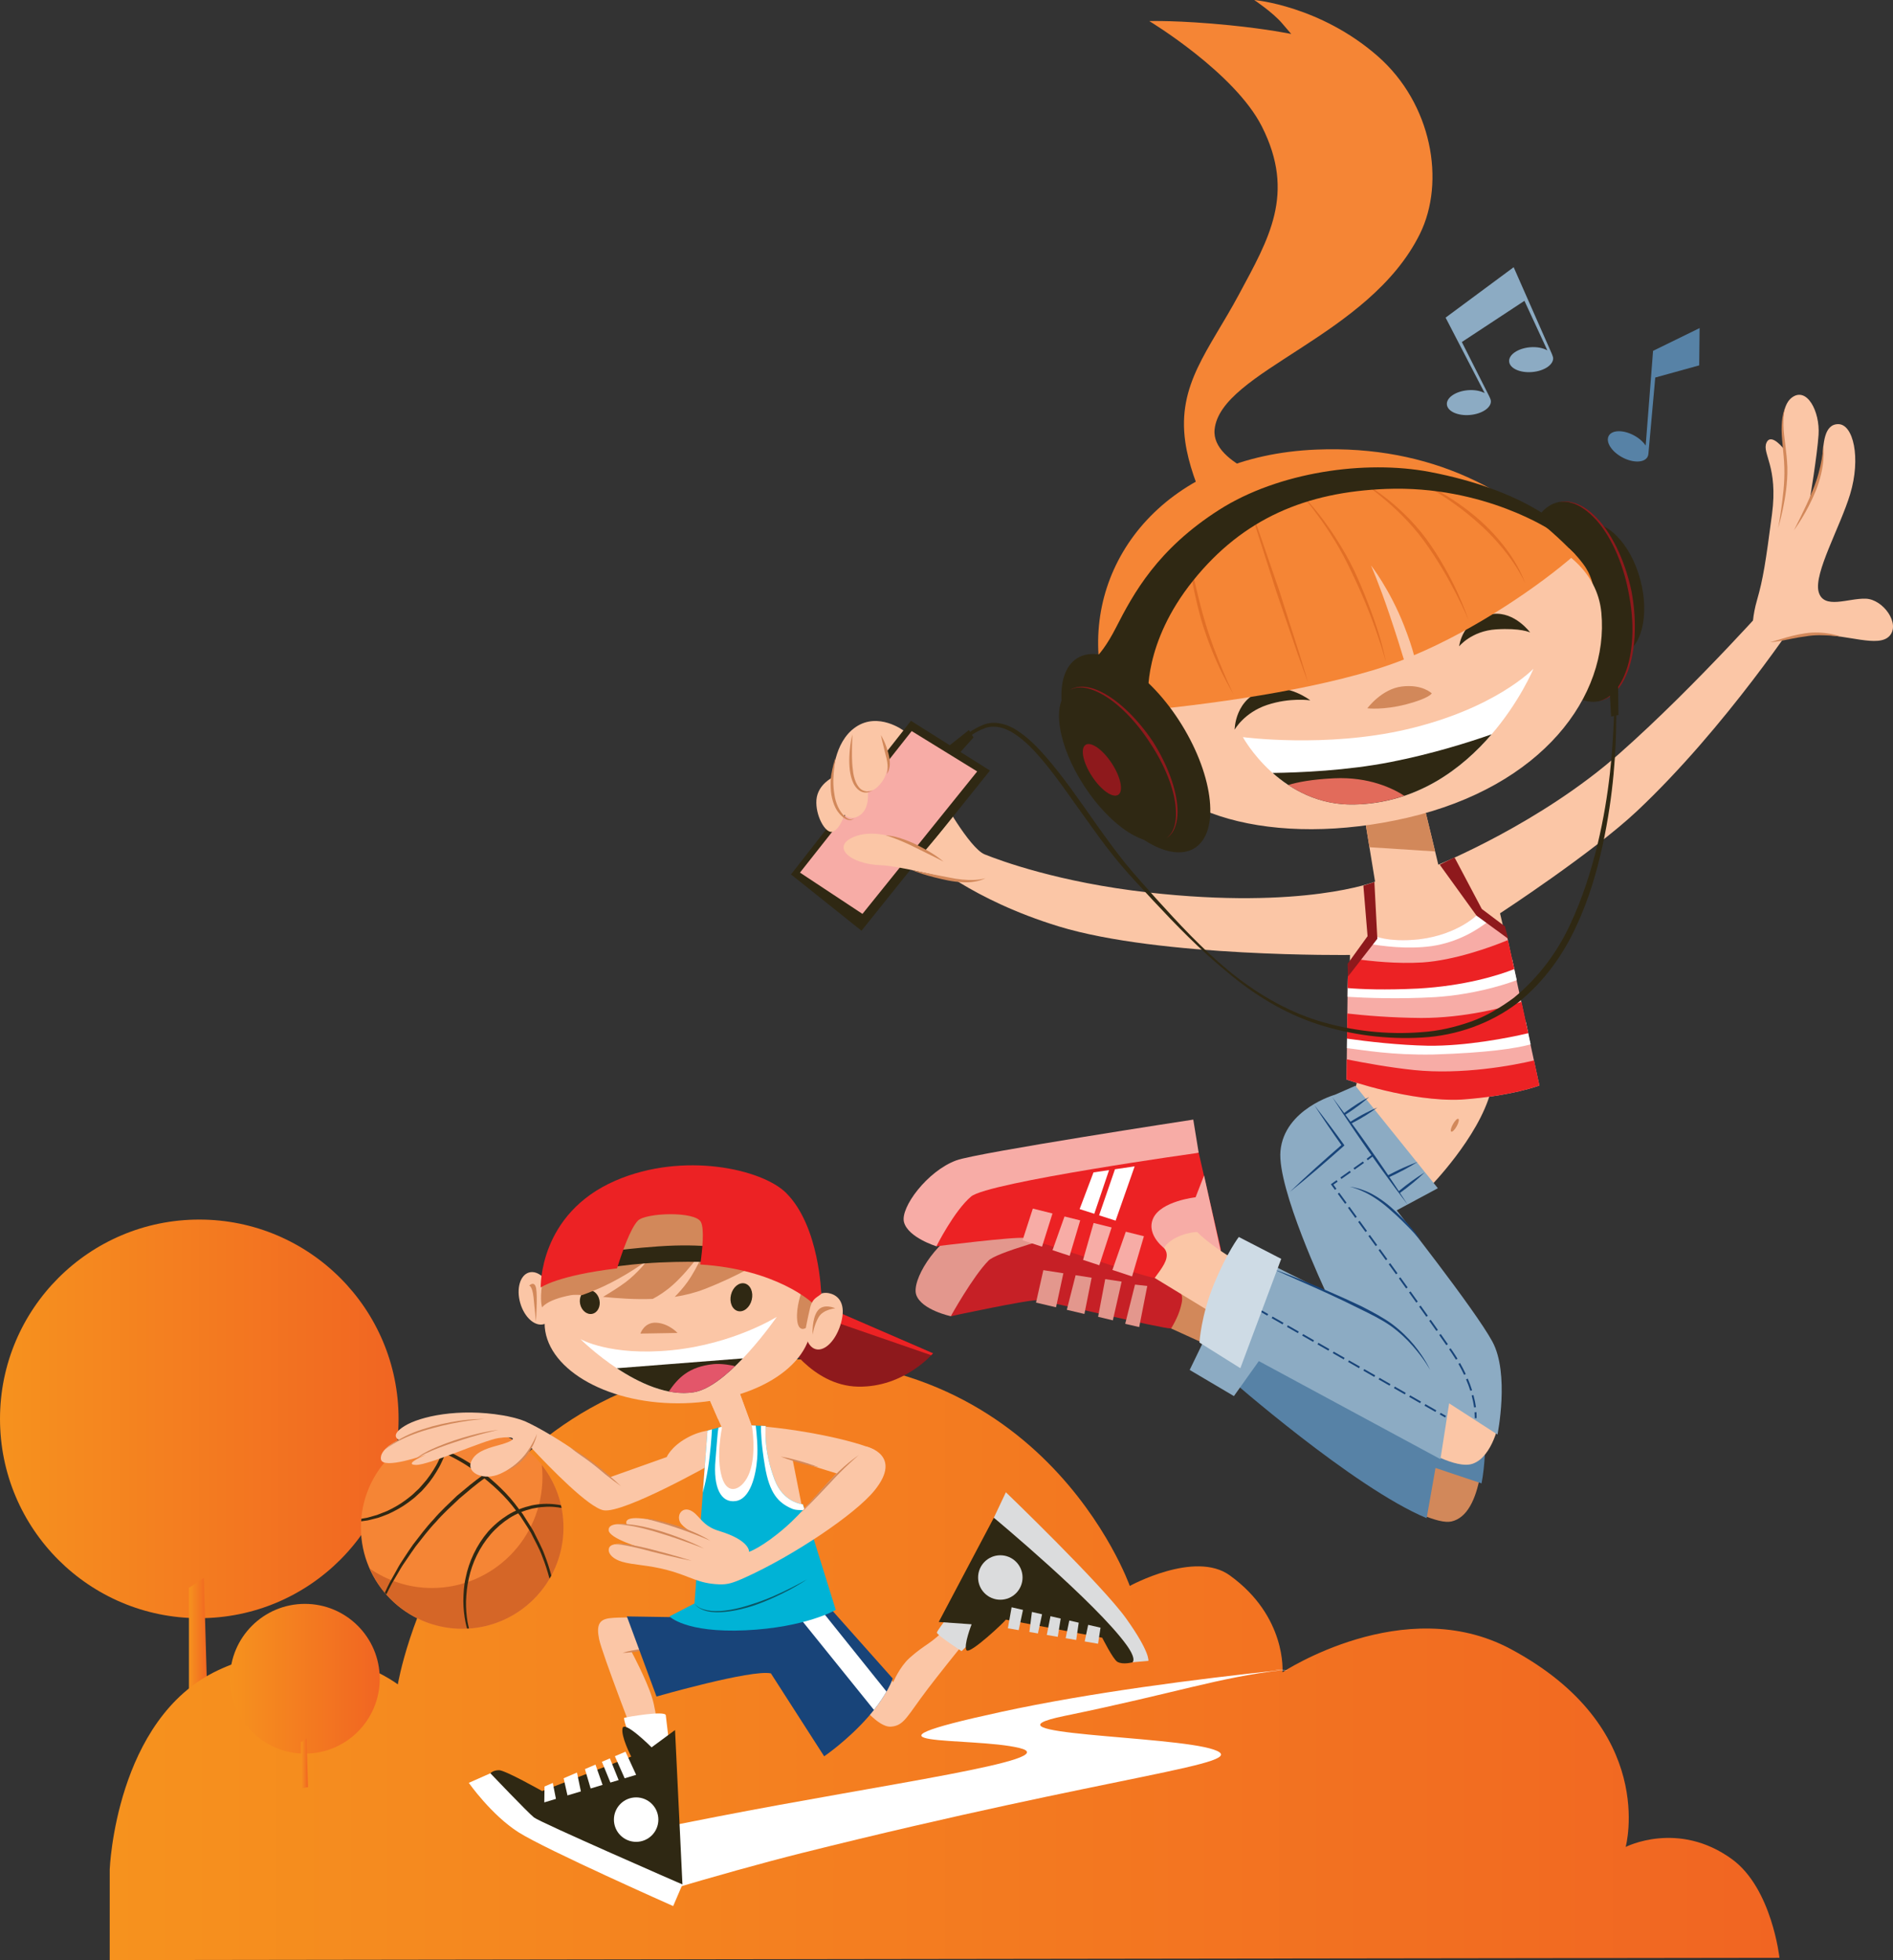 <?xml version="1.0" encoding="utf-8"?>
<!-- Generator: Adobe Illustrator 16.0.0, SVG Export Plug-In . SVG Version: 6.00 Build 0)  -->
<!DOCTYPE svg PUBLIC "-//W3C//DTD SVG 1.1//EN" "http://www.w3.org/Graphics/SVG/1.1/DTD/svg11.dtd">
<svg version="1.1" id="Layer_1" xmlns="http://www.w3.org/2000/svg" xmlns:xlink="http://www.w3.org/1999/xlink" x="0px" y="0px"
	 width="314.909px" height="326.003px" viewBox="404.986 99.251 314.909 326.003"
	 enable-background="new 404.986 99.251 314.909 326.003" xml:space="preserve">
<rect x="404.986" y="99.251" width="314.909" height="326.003" fill="#333333" stroke="none"/>
<g>
	<g>
		<g>
			
				<linearGradient id="SVGID_1_" gradientUnits="userSpaceOnUse" x1="380.042" y1="118.09" x2="446.346" y2="118.09" gradientTransform="matrix(1 0 0 -1 24.945 453.332)">
				<stop  offset="0" style="stop-color:#F6921E"/>
				<stop  offset="1" style="stop-color:#F16522"/>
			</linearGradient>
			<path fill="url(#SVGID_1_)" d="M471.292,335.248c0,18.306-14.844,33.144-33.155,33.144s-33.15-14.838-33.15-33.144
				c0-18.313,14.84-33.155,33.15-33.155C456.448,302.093,471.292,316.937,471.292,335.248z"/>
		</g>
		<g>
			
				<linearGradient id="SVGID_2_" gradientUnits="userSpaceOnUse" x1="411.471" y1="80.591" x2="414.575" y2="80.591" gradientTransform="matrix(1 0 0 -1 24.945 453.332)">
				<stop  offset="0" style="stop-color:#F6921E"/>
				<stop  offset="1" style="stop-color:#F16522"/>
			</linearGradient>
			<polygon fill="url(#SVGID_2_)" points="436.417,363.351 436.417,383.792 439.52,383.242 438.899,361.692 			"/>
		</g>
	</g>
</g>
<linearGradient id="SVGID_3_" gradientUnits="userSpaceOnUse" x1="398.294" y1="78.041" x2="676.063" y2="78.041" gradientTransform="matrix(1 0 0 -1 24.945 453.332)">
	<stop  offset="0" style="stop-color:#F6921E"/>
	<stop  offset="1" style="stop-color:#F16522"/>
</linearGradient>
<path fill="url(#SVGID_3_)" d="M423.239,410.16c0,0,0.962-25.024,17.939-33.067c16.617-7.879,29.988,2.307,29.988,2.307
	s8.081-48.58,57.135-53.641c49.688-5.127,64.629,37.27,64.629,37.27s10.83-5.957,16.627-1.762
	c9.533,6.869,8.773,16.123,8.773,16.123s20.221-13.367,37.959-3.873c24.588,13.164,19.133,32.926,19.133,32.926
	s8.744-4.496,17.715,2.053c6.611,4.843,7.871,16.382,7.871,16.382l-277.771,0.377L423.239,410.16L423.239,410.16z"/>
<g>
	<g>
		<g>
			
				<linearGradient id="SVGID_4_" gradientUnits="userSpaceOnUse" x1="418.303" y1="74.867" x2="443.212" y2="74.867" gradientTransform="matrix(1 0 0 -1 24.945 453.332)">
				<stop  offset="0" style="stop-color:#F6921E"/>
				<stop  offset="1" style="stop-color:#F16522"/>
			</linearGradient>
			<circle fill="url(#SVGID_4_)" cx="455.703" cy="378.466" r="12.454"/>
		</g>
		<g>
			
				<linearGradient id="SVGID_5_" gradientUnits="userSpaceOnUse" x1="430.11" y1="60.782" x2="431.276" y2="60.782" gradientTransform="matrix(1 0 0 -1 24.945 453.332)">
				<stop  offset="0" style="stop-color:#F6921E"/>
				<stop  offset="1" style="stop-color:#F16522"/>
			</linearGradient>
			<polygon fill="url(#SVGID_5_)" points="455.055,389.022 455.055,396.701 456.221,396.494 455.987,388.399 			"/>
		</g>
	</g>
</g>
<path fill="#FFFFFF" d="M498.891,406.494c6.342-1.315,14.662-3.002,25.221-5.063c27.853-5.439,58.369-9.525,50.447-11.451
	c-7.922-1.928-30.664-0.01-2.912-6.025c14.701-3.186,32.598-5.461,46.18-6.897c4.438-0.084-3.621-0.105,0.504-0.037
	c-10.782,1.252-17.329,3.738-36.256,7.627c-15.467,3.178,17.908,3.236,24.818,5.603c6.912,2.368-15.611,3.979-68.477,17.192
	c-6.828,1.711-14.775,3.951-22.5,6.242C516.005,413.828,498.798,406.548,498.891,406.494z"/>
<g>
	<g>
		<path fill="#F58535" d="M498.721,353.306c0,9.305-7.543,16.846-16.849,16.846c-9.305,0-16.848-7.541-16.848-16.846
			c0-9.308,7.543-16.848,16.848-16.848C491.178,336.458,498.721,343.998,498.721,353.306z"/>
		<path fill="#D56627" d="M495.229,344.88c0,10.215-8.234,18.491-18.396,18.491c-3.846,0-7.396-1.204-10.35-3.233
			c2.623,5.896,8.521,10.014,15.391,10.014c9.306,0,16.849-7.541,16.849-16.846c0-3.928-1.354-7.531-3.605-10.396
			C495.188,343.558,495.229,344.214,495.229,344.88z"/>
		<path fill="#2F2813" d="M498.302,349.608c-0.314-0.063-0.638-0.117-0.967-0.152c-1.238-0.146-2.591-0.102-3.937,0.185
			c-1.336,0.317-2.682,0.813-3.916,1.574c-1.221,0.768-2.354,1.711-3.326,2.809c-1.901,2.234-3.164,4.957-3.701,7.635
			c-0.313,1.336-0.372,2.676-0.391,3.896c0.009,1.266,0.15,2.43,0.359,3.498c0.071,0.377,0.168,0.715,0.264,1.061
			c0.102-0.004,0.207-0.01,0.312-0.016c-0.085-0.359-0.169-0.717-0.236-1.109c-0.174-1.047-0.275-2.213-0.25-3.412
			c0.055-1.244,0.16-2.516,0.465-3.803c0.547-2.594,1.797-5.217,3.645-7.342c0.923-1.063,2-1.98,3.163-2.726
			c1.173-0.739,2.456-1.227,3.731-1.543c0.646-0.123,1.279-0.248,1.918-0.266c0.621-0.061,1.267-0.053,1.857,0.006
			c0.379,0.031,0.747,0.09,1.11,0.158C498.372,349.906,498.337,349.759,498.302,349.608z"/>
		<path fill="#2F2813" d="M479.645,336.621c-0.07,0.418-0.141,0.834-0.213,1.269c-0.144,0.559-0.289,1.133-0.439,1.713
			c-0.207,0.566-0.416,1.141-0.629,1.719c-0.274,0.556-0.516,1.135-0.829,1.683c-0.63,1.09-1.343,2.161-2.208,3.106l-0.635,0.719
			l-0.697,0.654c-0.446,0.459-0.963,0.832-1.46,1.217c-1.007,0.765-2.097,1.365-3.185,1.879c-0.551,0.234-1.111,0.423-1.646,0.646
			c-0.561,0.156-1.104,0.311-1.637,0.461c-0.332,0.059-0.647,0.113-0.969,0.17c-0.012,0.141-0.012,0.283-0.021,0.424
			c0.359-0.051,0.714-0.102,1.084-0.151c0.554-0.138,1.115-0.277,1.695-0.423c0.562-0.2,1.135-0.399,1.709-0.635
			c1.125-0.518,2.26-1.127,3.308-1.903c0.52-0.394,1.055-0.773,1.524-1.24l0.729-0.672l0.661-0.738
			c0.886-0.986,1.611-2.104,2.248-3.234c0.32-0.567,0.562-1.17,0.836-1.744c0.228-0.596,0.431-1.192,0.632-1.778
			c0.145-0.603,0.303-1.189,0.422-1.771c0.064-0.489,0.129-0.965,0.19-1.438C479.958,336.565,479.803,336.601,479.645,336.621z"/>
		<path fill="#2F2813" d="M492.561,340.283c-0.877,0.441-1.76,0.925-2.678,1.39c-1.478,0.934-3.064,1.803-4.521,2.922
			c-1.522,1.024-2.93,2.252-4.363,3.44c-1.338,1.3-2.727,2.55-3.909,3.953c-1.266,1.334-2.328,2.793-3.4,4.17
			c-0.514,0.707-0.973,1.437-1.438,2.136c-0.472,0.694-0.912,1.389-1.283,2.098c-0.39,0.699-0.77,1.379-1.138,2.037
			c-0.313,0.582-0.565,1.172-0.829,1.731c0.079,0.097,0.168,0.185,0.254,0.277c0.297-0.586,0.578-1.209,0.926-1.826
			c0.379-0.641,0.77-1.307,1.172-1.99c0.383-0.694,0.836-1.372,1.318-2.051c0.479-0.68,0.932-1.401,1.444-2.094
			c1.074-1.355,2.14-2.795,3.398-4.104c1.18-1.379,2.563-2.604,3.893-3.877c1.41-1.186,2.792-2.407,4.291-3.436
			c1.435-1.119,3-1.988,4.449-2.926c0.97-0.49,1.891-1.021,2.809-1.5C492.823,340.521,492.698,340.396,492.561,340.283z"/>
		<path fill="#2F2813" d="M493.737,353.938c-0.361-0.646-0.783-1.262-1.178-1.9l-0.602-0.952c-0.214-0.31-0.462-0.597-0.689-0.896
			c-1.764-2.471-4.063-4.57-6.486-6.447c-2.465-1.858-5.256-3.217-8.067-4.313c-0.974-0.357-1.957-0.642-2.947-0.894
			c-0.207,0.113-0.406,0.248-0.611,0.371c1.133,0.283,2.263,0.609,3.371,1.025c2.759,1.104,5.492,2.459,7.894,4.303
			c2.389,1.828,4.668,3.865,6.418,6.279c0.229,0.295,0.473,0.576,0.686,0.877l0.603,0.932c0.393,0.627,0.815,1.229,1.176,1.861
			c0.637,1.32,1.375,2.541,1.864,3.895c0.5,1.244,0.904,2.492,1.23,3.738c0.1-0.17,0.211-0.332,0.304-0.506
			c-0.304-1.137-0.659-2.275-1.104-3.406C495.122,356.563,494.372,355.269,493.737,353.938z"/>
	</g>
	<path fill="#FBC6A6" d="M519.208,338.435c-2.618,1.463-3.311,3.158-3.311,3.158l-9.324,3.313c0,0-7.01-5.707-13.582-8.955
		l-0.004,0.007c-1.383-0.736-3.416-1.14-4.367-1.3c-7.317-1.233-13.713,0.154-16.332,1.771c-2.62,1.617-0.926,2.311-0.926,2.311
		s-3.313,1.468-3.002,3.236c0.305,1.772,7.471-0.771,7.471-0.771s-3.852,1.619-1.692,1.697c2.156,0.076,11.248-4.086,13.789-4.469
		c2.543-0.387,3.801,0.168-0.154,1.231c-2,0.541-3.877,1.152-4.467,2.851c-0.617,1.772,2.221,3.08,4.918,1.846
		c2.721-1.242,4.279-3.082,5.098-4.367c3.238,3.472,9.66,10.062,12.099,10.457c3.311,0.539,17.797-7.627,17.797-7.627l0.615-5.701
		C523.831,337.123,521.829,336.97,519.208,338.435z"/>
	<path fill="#D2885A" d="M473.803,342.261c0,0,0.131-0.201,0.457-0.467c0.321-0.265,0.813-0.609,1.444-0.947
		c1.255-0.697,3.029-1.4,4.828-2.015c1.812-0.594,3.648-1.096,5.05-1.379c1.397-0.286,2.344-0.383,2.344-0.383
		s-0.933,0.187-2.306,0.553c-1.372,0.363-3.196,0.89-4.985,1.5c-1.803,0.593-3.572,1.263-4.853,1.878
		c-0.637,0.309-1.155,0.594-1.493,0.832C473.948,342.069,473.803,342.261,473.803,342.261z"/>
	<path fill="#D2885A" d="M469.026,340.36c0,0,0.785-0.781,2.217-1.608c0.718-0.412,1.576-0.854,2.533-1.236
		c0.959-0.385,2.014-0.713,3.066-1.012c2.125-0.576,4.293-0.959,5.932-1.113c1.644-0.16,2.738-0.115,2.738-0.115
		s-1.094,0.049-2.717,0.289c-1.621,0.234-3.771,0.645-5.869,1.236c-2.119,0.545-4.154,1.33-5.602,2.1
		C469.87,339.647,469.026,340.36,469.026,340.36z"/>
	<path fill="#D2885A" d="M489.16,343.903c0,0,0.462-0.24,1.079-0.703c0.613-0.457,1.392-1.135,2.021-1.932
		c1.299-1.582,2.063-3.527,2.063-3.527s-0.098,0.513-0.385,1.24c-0.28,0.73-0.783,1.662-1.439,2.477
		c-0.67,0.818-1.487,1.49-2.166,1.886C489.657,343.746,489.16,343.903,489.16,343.903z"/>
	<path fill="#FBC6A6" d="M511.889,368.328c0,0-3.853-0.153-5.547,0.076c-1.695,0.23-2.158,1.154-1.695,3.467
		c0.461,2.312,6.316,17.49,6.316,17.49l3.621-0.231c0,0-0.23-4.699-1.154-7.625c-0.926-2.931-3.392-7.552-3.392-7.552l4.47-0.77
		L511.889,368.328z"/>
	<path fill="#FFFFFF" d="M510.708,390.597c0,0-2.26-5.549-1.848-5.652c0.41-0.102,6.779-1.231,6.882-0.412
		c0.104,0.822,0.719,6.064,0.719,6.064H510.708z"/>
	<path fill="#2F2813" d="M513.38,389.876c0,0-4.521-4.521-4.83-3.187c-0.308,1.338,1.438,4.728,1.438,4.728l-14.817,5.729
		c0,0-6.14-3.469-7.164-3.469c-1.027,0-1.441,0.514-1.441,0.514s4.009,8.32,5.035,9.144c1.027,0.821,26.914,9.35,26.914,9.35
		L517.282,387L513.38,389.876z"/>
	<circle fill="#FFFFFF" cx="510.811" cy="401.896" r="3.697"/>
	<g>
		<polygon fill="#FFFFFF" points="508.901,395.021 510.811,394.448 509.038,390.597 507.274,391.353 		"/>
		<path fill="#FFFFFF" d="M506.444,391.712l-1.327,0.569c0.442,1.103,0.973,2.396,1.411,3.451l1.371-0.412L506.444,391.712z"/>
		<polygon fill="#FFFFFF" points="504.044,392.744 502.292,393.496 503.242,396.718 505.229,396.119 		"/>
		<polygon fill="#FFFFFF" points="496.948,395.796 495.567,396.39 495.533,399.03 497.469,398.448 		"/>
		<path fill="#FFFFFF" d="M500.968,394.067l-2.219,0.953c0.199,0.885,0.438,1.949,0.637,2.852l2.233-0.668L500.968,394.067z"/>
	</g>
	<path fill="#FFFFFF" d="M493.811,401.533c-1.029-0.821-7.246-7.344-7.246-7.344l-3.594,1.592c0,0,3.748,5.345,8.271,8.22
		c4.52,2.877,25.731,12.274,25.731,12.274l1.541-3.594C518.514,412.683,494.839,402.358,493.811,401.533z"/>
	<path fill="#D2885A" d="M513.124,373.438c0,0-0.28,0.09-0.7,0.197c-0.425,0.108-0.992,0.215-1.563,0.313
		c-0.574,0.08-1.146,0.156-1.58,0.183c-0.436,0.024-0.729,0.024-0.729,0.024s0.28-0.09,0.701-0.197
		c0.424-0.108,0.99-0.213,1.561-0.313c0.574-0.08,1.148-0.156,1.584-0.18C512.829,373.438,513.124,373.438,513.124,373.438z"/>
	<path fill="#FBC6A6" d="M547.796,382.274c0,0,3.157,4.314,5.391,4.16c2.236-0.152,2.697-1.773,6.164-6.318
		s10.889-13.637,10.889-13.637l-4.006-1.771c0,0-1.619,2.618-3.854,5.237c-2.232,2.619-3.466,2.691-6.111,5.086
		c-1.617,1.463-2.697,4.006-2.697,4.006l-0.848-1.153L547.796,382.274z"/>
	<path fill="#184479" d="M518.977,368.251l-9.707-0.152l4.931,13.326c0,0,15.794-4.545,19.03-3.851l8.859,13.791
		c0,0,3.854-2.619,7.246-6.473c3.387-3.853,4.157-6.471,4.157-6.471l-11.25-12.64L518.977,368.251z"/>
	<path fill="#FFFFFF" d="M552.462,380.599l-11.75-14.65l-0.863,0.09l-2.148,1.904l12.672,15.709
		C551.319,382.453,551.987,381.429,552.462,380.599z"/>
	<path fill="#FBC6A6" d="M530.997,336.431c0,0,4.854,0.307,10.941,1.543c2.807,0.565,4.842,1.119,6.222,1.549
		c1.614,0.504,2.329,0.934,2.329,0.934l-3.158,4.837l-10.479-3.236l1.695,8.551c0,0-6.089-0.615-6.24-2.078
		C532.153,347.062,530.997,336.431,530.997,336.431z"/>
	<path fill="#00B3D6" d="M525.45,336.431l-2.771,0.771l-2.16,28.738l-4.158,2.158c0,0,2.617,2.771,12.635,2.311
		c10.015-0.463,15.023-3.391,15.023-3.391l-5.471-17.566c0,0-3.238-0.229-4.701-4.084c-1.949-5.137-1.463-8.938-1.463-8.938
		l-3.931-0.152L525.45,336.431z"/>
	<path fill="#DBDCDD" d="M569.88,369.048l-4.933,4.828c0,0-4.106-2.673-4.106-3.082c0-0.412,4.313-5.855,4.313-5.855L569.88,369.048
		z"/>
	<path fill="#2F2813" d="M572.319,368.636c-0.074,0.231-6.01,5.856-6.549,5.086c-0.539-0.771,0.85-4.314,0.85-4.314l-5.471-0.385
		l9.168-17.338c0,0,14.102,7.477,22.574,20.033c1.674,2.481,0.514,4.006,0.514,4.006s-1.617,0.463-2.541-0.076
		c-0.719-0.418-2.518-4.006-2.518-4.006L572.319,368.636z"/>
	<circle fill="#DBDCDD" cx="571.394" cy="361.626" r="3.698"/>
	<g>
		<polygon fill="#DBDCDD" points="576.229,370.687 577.651,370.931 578.339,367.742 576.651,367.356 		"/>
		<path fill="#DBDCDD" d="M586.007,369.501c-0.17,0.84-0.373,1.823-0.578,2.762l2.223,0.381l0.412-2.672L586.007,369.501z"/>
		<path fill="#DBDCDD" d="M579.737,368.063l-0.613,3.119l1.826,0.313c0.162-1.02,0.347-2.151,0.49-3.041L579.737,368.063z"/>
		<polygon fill="#DBDCDD" points="575.163,367.015 573.27,366.58 572.653,370.074 574.452,370.382 		"/>
		<polygon fill="#DBDCDD" points="582.868,368.781 582.262,371.722 584.018,372.021 584.436,369.14 		"/>
	</g>
	<path fill="#DBDCDD" d="M592.352,368.481c-4.006-5.623-20.033-21.033-20.033-21.033l-2.002,4.236c0,0,16.951,14.1,22.035,21.113
		c1.758,2.422,1.053,2.926,1.053,2.926l2.619-0.23C596.024,375.492,596.358,374.106,592.352,368.481z"/>
	<path fill="#D2885A" d="M541.167,343.285c0,0-0.405-0.065-1.012-0.19c-0.602-0.125-1.396-0.334-2.188-0.545
		c-0.785-0.232-1.572-0.468-2.154-0.674c-0.578-0.207-0.961-0.359-0.961-0.359s0.406,0.065,1.01,0.19
		c0.604,0.125,1.398,0.335,2.191,0.548c0.784,0.229,1.571,0.467,2.149,0.674C540.785,343.134,541.167,343.285,541.167,343.285z"/>
	<path fill="#D2885A" d="M499.844,339.974c0,0,2.475,1.447,4.52,3.084c1.105,0.873,2.002,1.658,2.742,2.295
		c0.718,0.656,1.193,1.094,1.193,1.094s-0.521-0.385-1.304-0.961c-0.385-0.295-0.834-0.643-1.313-1.016
		c-0.479-0.381-0.941-0.814-1.447-1.207c-0.995-0.812-2.156-1.635-2.955-2.183C500.477,340.535,499.844,339.974,499.844,339.974z"/>
	<path fill="#0A5766" d="M520.518,365.94c0,0,0.158,0.291,0.625,0.59c0.457,0.304,1.217,0.549,2.146,0.646
		c1.878,0.194,4.398-0.297,6.773-1.103c2.402-0.744,4.705-1.803,6.391-2.653c1.693-0.849,2.788-1.484,2.788-1.484
		s-1.044,0.721-2.71,1.631c-1.676,0.894-3.963,2.002-6.377,2.801c-2.42,0.765-4.967,1.209-6.881,0.976
		c-0.957-0.111-1.713-0.443-2.164-0.771C520.657,366.239,520.518,365.94,520.518,365.94z"/>
	<g>
		<g>
			<path fill="#FFFFFF" d="M533.846,345.367c-1.949-5.137-1.463-8.938-1.463-8.938l-0.802-0.031
				c-0.028,0.84,0.034,3.012,0.648,6.682c0.771,4.623,2.258,6.113,4.468,7.089c0.766,0.34,1.624,0.196,2.159,0.276l-0.311-0.994
				C538.548,349.451,535.309,349.222,533.846,345.367z"/>
			<path fill="#FFFFFF" d="M523.423,336.992l-0.744,0.209l-0.777,10.314c0.275-1.025,0.617-2.471,0.877-4.125
				C523.18,340.86,523.362,338.087,523.423,336.992z"/>
			<path fill="#FFFFFF" d="M530.946,341.851c0.144-1.896-0.086-4.238-0.24-5.484l-2.252-0.088l-3.004,0.152l-0.932,0.26
				c-0.199,0.914-0.266,2.662-0.508,5.365c-0.408,4.621,0.898,7.219,3.364,6.856C529.841,348.554,530.741,344.571,530.946,341.851z"
				/>
		</g>
	</g>
	<g>
		<path fill="#FBC6A6" d="M522.079,329.882l3.004,6.883c0,0-1.018,4.752-0.018,8.143c1,3.39,3.602,2.021,4.621-0.771
			c1.156-3.158,0.404-7.576,0.404-7.576l-2.863-7.807L522.079,329.882z"/>
		<polygon fill="#FBC6A6" points="527.227,328.751 522.079,329.882 524.442,335.296 530.05,336.451 		"/>
	</g>
	<g>
		<path fill="#8E191C" d="M541.706,316.321l18.492,8.015c0,0-4.774,5.698-12.481,5.547c-7.705-0.154-12.326-8.015-12.326-8.015
			L541.706,316.321z"/>
		<path fill="#EC2224" d="M541.305,316.675l-0.562,1.36l19.156,6.621c0.191-0.199,0.297-0.321,0.297-0.321l-18.492-8.015
			L541.305,316.675z"/>
		
			<ellipse transform="matrix(-0.275 -0.962 0.962 -0.275 326.6 877.348)" fill="#FBC6A6" cx="494.166" cy="315.506" rx="4.469" ry="2.8"/>
		<ellipse fill="#FBC6A6" cx="517.77" cy="319.3" rx="22.189" ry="13.355"/>
		<path fill="#D2885A" d="M493.012,313.085c0,0,0.516,0,0.729,1.928c0.218,1.924,0.392,4.084,0.392,4.084s0.297-4.16,0.041-5.551
			C493.915,312.16,493.012,313.085,493.012,313.085z"/>
		<g>
			<path fill="#FFFFFF" d="M501.54,321.97c0,0,4.933,2.879,15.203,1.852c10.273-1.024,17.465-5.547,17.465-5.547
				s-7.963,11.564-13.766,12.531C511.811,332.242,501.54,321.97,501.54,321.97z"/>
			<path fill="#2F2813" d="M507.602,326.823c3.666,2.426,8.461,4.711,12.84,3.982c2.578-0.431,5.578-2.951,8.123-5.621
				L507.602,326.823z"/>
			<path fill="#E3566A" d="M523.696,326.136c-4.188,0.428-5.959,2.362-7.451,4.555c1.408,0.275,2.824,0.346,4.197,0.115
				c2.148-0.357,4.586-2.176,6.813-4.313C526.973,326.353,524.987,326.003,523.696,326.136z"/>
		</g>
		
			<ellipse transform="matrix(0.236 -0.972 0.972 0.236 97.343 754.083)" fill="#2F2813" cx="528.227" cy="315.136" rx="2.365" ry="1.776"/>
		<path fill="#2F2813" d="M504.704,315.474c0.228,1.086-0.309,2.113-1.196,2.301c-0.886,0.182-1.785-0.547-2.013-1.633
			c-0.227-1.088,0.31-2.115,1.195-2.301C503.576,313.655,504.479,314.386,504.704,315.474z"/>
		<path fill="#FBC6A6" d="M544.925,319.179c-0.771,2.887-2.666,4.891-4.238,4.473c-1.57-0.42-2.223-3.098-1.451-5.986
			c0.769-2.891,2.277-3.698,3.849-3.28C544.655,314.8,545.694,316.287,544.925,319.179z"/>
		<path fill="#D2885A" d="M543.94,316.86c0,0-2.002,0.154-2.773,1.467c-0.77,1.31-1.002,2.927-1.002,2.927s-0.153-2.697,0.851-4.009
			C542.016,315.937,543.94,316.86,543.94,316.86z"/>
		<path fill="#D2885A" d="M530.1,299.063c-7.193-4.521-16.723-3.385-24.453,0.31c-6.881,3.284-9.941,9.848-10.477,13.454
			c-0.412,2.773,0,3.879,0,3.879s0.719-1.26,4.725-2.026c0.469-0.092,1.148-0.078,1.957-0.029c1.369-0.492,3.056-1.17,4.721-2.027
			c3.801-1.948,6.269-3.901,6.269-3.901s-1.746,2.258-3.804,3.801c-1.053,0.791-2.539,1.713-3.735,2.43
			c2.387,0.228,5.258,0.459,8.271,0.336c0.988-0.521,2.168-1.271,3.375-2.354c2.98-2.672,5.754-6.883,5.754-6.883
			s-1.539,3.903-3.391,6.473c-0.643,0.895-1.383,1.717-2.078,2.422c1.676-0.26,3.346-0.668,4.957-1.293
			c5.785-2.246,9.449-4.621,9.449-4.621l6.676,5.137c0,0-0.924,2.466-0.719,4.621c0.205,2.158,1.438,1.336,1.438,1.336
			s0.308-1.643,0.722-3.391c0.408-1.746,1.848-2.465,1.848-2.465S537.29,303.583,530.1,299.063z"/>
		<path fill="#2F2813" d="M503.387,310.619c0,0,4.572-1.077,11.404-1.389c6.829-0.305,10.684,0.104,10.684,0.104l0.514-2.312
			c0,0-3.699-1.024-11.557-0.463c-7.859,0.563-10.324,1.285-10.324,1.285L503.387,310.619z"/>
		<path fill="#EC2224" d="M535.774,297.677c-3.99-3.99-17.104-6.934-28.354-2.08c-12.855,5.545-12.482,17.797-12.482,17.797
			s2.701-1.986,12.699-3.184c0.75-2.421,2.188-6.625,3.467-7.937c1.283-1.315,9.521-1.612,10.479,0.224
			c0.597,1.139,0.253,4.604-0.098,7.069c12.725,0.791,18.578,6.344,18.578,6.344s0.102-0.411,0.82-0.926
			c0.721-0.514,0.721-0.514,0.721-0.514S541.321,303.224,535.774,297.677z"/>
	</g>
	<g>
		<path fill="#FBC6A6" d="M549.036,339.821c0,0-1.653,1.078-5.128,4.746c-2.73,2.885-5.702,6.48-8.195,8.654
			c-3.923,3.422-6.115,4.137-6.115,4.137s0.217-1.893-4.955-3.463c-2.281-0.693-2.813-1.732-3.916-2.803
			c-1.848-1.791-3.295-0.113-2.627,1.287c0.469,0.985,2.371,1.899,2.371,1.899s-4.48-2.217-9.201-2.51
			c-2.771-0.172-2.008,1.051-2.008,1.051s-3.104-0.492-3.029,0.928c0.072,1.416,5.547,2.976,5.547,2.976s-5.348-1.66-5.526,0.219
			c-0.08,0.846,0.827,1.65,2.172,2.053c1.912,0.576,4.291,0.519,7.567,1.392c3.938,1.047,5.023,2.233,8.607,2.377
			c1.438,0.055,2.279-0.203,4.432-1.178c7.937-3.597,18.222-10.451,21.455-14.462C555.286,341.169,549.036,339.821,549.036,339.821z
			"/>
		<path fill="#D2885A" d="M507.339,352.815c0,0,0.969-0.164,2.422-0.006c1.455,0.131,3.354,0.572,5.199,1.135
			c1.846,0.576,3.649,1.26,4.973,1.836c1.32,0.578,2.17,1.025,2.17,1.025s-3.582-1.406-7.25-2.531
			c-1.832-0.584-3.695-1.049-5.119-1.275c-0.711-0.106-1.311-0.178-1.732-0.192C507.579,352.787,507.339,352.815,507.339,352.815z"
			/>
		<path fill="#D2885A" d="M507.219,356.106c0,0,1.131-0.104,1.768-0.029c1.269,0.136,2.943,0.502,4.578,0.927
			c1.635,0.432,3.268,0.864,4.484,1.229c1.213,0.371,2.02,0.617,2.02,0.617s-0.832-0.172-2.076-0.43
			c-1.239-0.271-2.885-0.677-4.526-1.082c-1.633-0.451-3.261-0.839-4.513-1.066C508.106,356.101,507.219,356.106,507.219,356.106z"
			/>
		<path fill="#D2885A" d="M511.979,351.792c0,0,0.744,0.036,1.842,0.239c1.094,0.203,2.531,0.58,3.937,1.045
			c1.402,0.466,2.771,1.031,3.76,1.529c0.992,0.49,1.604,0.896,1.604,0.896s-0.673-0.306-1.694-0.714
			c-1.025-0.405-2.396-0.934-3.787-1.396c-1.39-0.476-2.797-0.896-3.863-1.182C512.71,351.914,511.979,351.792,511.979,351.792z"/>
		<path fill="#D2885A" d="M538.182,350.931c0,0,0.559-0.65,1.397-1.629c0.843-0.967,2-2.232,3.158-3.494
			c1.166-1.258,2.416-2.449,3.418-3.264c0.996-0.818,1.718-1.287,1.718-1.287s-0.669,0.541-1.603,1.42
			c-0.943,0.871-2.158,2.069-3.307,3.342c-1.177,1.246-2.354,2.49-3.263,3.402C538.79,350.326,538.182,350.931,538.182,350.931z"/>
	</g>
	<path fill="#D2885A" d="M511.52,321.058l6.172-0.107c0,0-1.383-1.541-3.461-1.7C512.155,319.091,511.52,321.058,511.52,321.058z"/>
</g>
<g>
	<path fill="#5782A6" d="M679.063,175.235c0.09-0.164,0.135-0.346,0.145-0.541c0-0.008,1.136-12.651,1.136-12.651l7.313-2.023
		l0.066-6.201l-7.742,3.785l-1.229,15.756c-0.413-0.616-1.081-1.223-1.938-1.686c-1.783-0.963-3.67-0.928-4.211,0.076
		c-0.543,1.006,0.463,2.602,2.248,3.565C676.634,176.276,678.52,176.243,679.063,175.235z"/>
	<path fill="#8CABC3" d="M656.79,143.696l-11.323,8.384l6.5,12.549c-0.707-0.377-1.705-0.568-2.807-0.476
		c-2.019,0.175-3.577,1.238-3.479,2.373c0.098,1.14,1.813,1.92,3.836,1.746c2.018-0.172,3.596-1.237,3.479-2.375
		c-0.024-0.256-0.307-0.807-0.307-0.807l-4.518-8.953l10.411-6.852l3.812,8.239c-0.711-0.399-1.738-0.61-2.875-0.514
		c-2.021,0.174-3.578,1.238-3.479,2.377c0.099,1.135,1.813,1.918,3.834,1.742c2.021-0.172,3.577-1.234,3.48-2.373
		c-0.014-0.137-0.217-0.662-0.217-0.662L656.79,143.696z"/>
</g>
<g>
	<g>
		<path fill="#E3978D" d="M563.155,318.167c0,0-4.826-1.027-5.737-3.517c-0.863-2.361,3.086-8.84,7.735-11.014
			c3.421-1.602,38.611-10.227,38.611-10.227l1.406,5.416L563.155,318.167z"/>
		<path fill="#C62026" d="M610.372,314.61l-5.2-15.782c0,0-33.158,7.471-35.748,10.094c-2.593,2.623-6.269,9.246-6.269,9.246
			s12.888-2.777,14.443-2.662c1.555,0.11,20.541,4.727,22.213,4.703C601.483,320.184,610.372,314.61,610.372,314.61z"/>
		<g>
			<polygon fill="#E3978D" points="588.844,311.998 587.66,318.265 590.114,318.856 591.575,312.41 			"/>
			<polygon fill="#E3978D" points="583.919,311.349 582.456,317.103 585.384,317.794 586.583,311.765 			"/>
			<polygon fill="#E3978D" points="581.882,311.026 578.55,310.507 577.333,315.905 580.661,316.685 			"/>
			<path fill="#E3978D" d="M593.798,312.908c-0.496,1.988-1.226,4.904-1.631,6.531l2.331,0.535l1.343-6.836L593.798,312.908z"/>
		</g>
		<path fill="#D2885A" d="M616.274,317.11c-3.75-1.555-9.178-5.858-9.178-5.858s-2.822-1.97-4.949,1.493
			c-0.125,0.205-0.664,1.382-0.77,1.568c0.192,0.203,0.366,0.756,0.192,1.631c-0.268,1.322-0.754,2.578-1.76,4.264l18.025,8.222
			l2.118-10.512C619.956,317.917,620.03,318.667,616.274,317.11z"/>
	</g>
	<g>
		<path fill="#F7ACA6" d="M560.76,306.536c0,0-4.713-1.451-5.392-4.015c-0.641-2.424,3.894-8.524,8.728-10.283
			c3.553-1.288,39.396-6.771,39.396-6.771l0.9,5.518L560.76,306.536z"/>
		<path fill="#EC2224" d="M608.116,307.162l-3.723-16.178c0,0-35.035,4.894-37.859,7.275c-2.821,2.383-5.772,8.275-5.772,8.275
			s13.088-1.628,14.631-1.38c1.539,0.253,20.018,6.525,21.686,6.646C598.747,311.931,608.116,307.162,608.116,307.162z"/>
		<path fill="#F7ACA6" d="M599.005,307.134c0,0-3.468-2.352-2.187-5.238c1.287-2.885,7.06-3.51,7.06-3.51l1.409-3.639l2.955,13.358
			L599.005,307.134z"/>
		<g>
			<polygon fill="#F7ACA6" points="586.913,302.661 585.158,308.8 587.86,309.692 589.908,303.405 			"/>
			<polygon fill="#F7ACA6" points="582.071,301.579 580.079,307.185 582.93,308.123 584.684,302.229 			"/>
			<polygon fill="#F7ACA6" points="580.071,301.081 576.802,300.267 575.093,305.536 578.333,306.604 			"/>
			<path fill="#F7ACA6" d="M592.268,304.114c-0.678,1.937-1.674,4.779-2.227,6.359l3.271,1.08l1.969-6.688L592.268,304.114z"/>
		</g>
		<path fill="#FBC6A6" d="M612.798,310.112c-6.029-3.137-8.664-5.957-8.664-5.957s-3.207,0.123-5.129,2.132
			c-0.168,0.176-0.244,0.354-0.369,0.534c0.172,0.217,0.299,0.453,0.369,0.679c0.383,1.297-0.771,2.717-1.929,4.305l16.941,10.326
			l3.08-10.285C617.098,311.845,616.399,311.981,612.798,310.112z"/>
		<g>
			<polygon fill="#FFFFFF" points="589.483,293.866 586.895,294.247 584.587,300.351 587.026,301.132 			"/>
			<polygon fill="#FFFFFF" points="590.466,293.724 587.825,301.39 590.574,302.274 593.741,293.243 			"/>
		</g>
	</g>
	<path fill="#D2885A" d="M642.997,342.028l-1.58,9.127c2.193,0.929,3.945,1.388,5.015,1.154c2.644-0.588,4.047-3.709,4.762-7.479
		L642.997,342.028z"/>
	<path fill="#5782A6" d="M643.79,343.408l7.658,2.564c1.197-6.213,0.299-14.354,0.299-14.354l-39.397-10.325l-3.078,7.024
		c0,0,20.869,18.373,33.045,23.439L643.79,343.408z"/>
	<polygon fill="#8CABC3" points="615.729,323.761 610.253,331.453 602.895,327.106 607.343,317.908 	"/>
	<path fill="#FBC6A6" d="M641.352,340.022c0,0,5.818,3.682,8.64,2.676c3.358-1.19,4.419-7.096,4.419-7.096l-9.178-4.891
		L641.352,340.022z"/>
	<g>
		<path fill="#FBC6A6" d="M633.397,269.622l-3.064,11.047l12.474,16.043c0,0,8.123-8.229,10.184-15.937
			c2.08-7.771,1.865-18.862,1.865-18.862L633.397,269.622z"/>
	</g>
	<path fill="#8CABC3" d="M644.177,296.882l-13.715-17.043l-3.398,1.49c0,0-8.424,2.383-9.068,9.36
		c-0.571,6.222,7.529,23.414,7.529,23.414l-10.139-5.059l-7.869,12.875l37.09,20.024l1.451-9.281l8.041,5.185
		c0,0,2.053-10.115-0.856-15.467c-2.904-5.354-15.911-21.822-15.911-21.822L644.177,296.882z"/>
	<path fill="#184479" d="M616.712,310.298c0,0,1.887,0.676,4.664,1.789c2.768,1.146,6.452,2.688,10.059,4.411
		c1.773,0.912,3.563,1.843,5.084,2.943c1.515,1.131,2.754,2.367,3.703,3.519c1.893,2.313,2.67,4.146,2.67,4.146
		s-0.926-1.758-2.881-3.973c-0.961-1.113-2.224-2.316-3.713-3.384c-1.523-1.055-3.308-1.934-5.095-2.803
		c-3.551-1.791-7.198-3.412-9.938-4.613C618.533,311.114,616.712,310.298,616.712,310.298z"/>
	<g>
		<g>
			<polygon fill="#184479" points="610.719,315.16 609.833,314.651 609.991,314.392 610.876,314.901 			"/>
		</g>
		<g>
			<path fill="#184479" d="M643.766,334.087l-1.815-1.039l0.157-0.261l1.816,1.041L643.766,334.087z M641.227,332.63l-1.816-1.039
				l0.158-0.261l1.813,1.041L641.227,332.63z M638.684,331.175l-1.814-1.037l0.156-0.262l1.814,1.041L638.684,331.175z
				 M636.141,329.72l-1.815-1.041l0.157-0.26l1.814,1.043L636.141,329.72z M633.598,328.265l-1.815-1.043l0.155-0.258l1.818,1.041
				L633.598,328.265z M631.057,326.81l-1.816-1.045l0.156-0.256l1.814,1.039L631.057,326.81z M628.514,325.353l-1.816-1.041
				l0.154-0.258l1.818,1.039L628.514,325.353z M625.971,323.896l-1.814-1.039l0.154-0.262l1.818,1.041L625.971,323.896z
				 M623.428,322.438l-1.814-1.039l0.154-0.26l1.815,1.041L623.428,322.438z M620.889,320.985l-1.814-1.045l0.152-0.254l1.813,1.039
				L620.889,320.985z M618.343,319.526l-1.816-1.039l0.16-0.258l1.814,1.037L618.343,319.526z M615.8,318.073l-1.816-1.045
				l0.16-0.258l1.814,1.043L615.8,318.073z M613.26,316.614l-1.816-1.041l0.158-0.256l1.816,1.039L613.26,316.614z"/>
		</g>
		<g>
			<polygon fill="#184479" points="645.38,335.009 644.493,334.503 644.651,334.244 645.538,334.753 			"/>
		</g>
	</g>
	<g>
		<g>
			<path fill="#184479" d="M650.62,335.142l-0.309-0.021c0.002-0.004,0.025-0.352-0.018-0.975l0.309-0.02
				C650.645,334.771,650.62,335.128,650.62,335.142z"/>
		</g>
		<g>
			<path fill="#184479" d="M650.21,333.345c-0.089-0.64-0.226-1.312-0.406-1.992l0.297-0.072c0.188,0.691,0.326,1.375,0.416,2.025
				L650.21,333.345z M649.579,330.571c-0.198-0.637-0.438-1.276-0.709-1.906l0.288-0.118c0.271,0.637,0.514,1.291,0.716,1.94
				L649.579,330.571z M648.54,327.914c-0.278-0.602-0.592-1.213-0.938-1.815l0.268-0.144c0.351,0.607,0.666,1.228,0.951,1.837
				L648.54,327.914z M647.186,325.392c-0.217-0.357-0.455-0.723-0.699-1.088c-0.135-0.195-0.274-0.404-0.432-0.629l0.256-0.168
				c0.156,0.221,0.299,0.436,0.43,0.631c0.252,0.367,0.488,0.74,0.711,1.104L647.186,325.392z M645.591,322.994
				c-0.357-0.516-0.75-1.082-1.183-1.694l0.256-0.17c0.429,0.614,0.828,1.182,1.183,1.692L645.591,322.994z M643.934,320.619
				c-0.379-0.534-0.776-1.096-1.193-1.686l0.254-0.172c0.414,0.586,0.814,1.147,1.191,1.688L643.934,320.619z M642.262,318.261
				l-1.195-1.688l0.25-0.168l1.199,1.685L642.262,318.261z M640.587,315.906c-0.396-0.555-0.793-1.117-1.201-1.684l0.252-0.174
				c0.408,0.567,0.809,1.131,1.203,1.686L640.587,315.906z M638.903,313.556l-1.207-1.683l0.253-0.172l1.206,1.679L638.903,313.556z
				 M637.216,311.199c-0.402-0.561-0.807-1.121-1.211-1.676l0.256-0.172c0.399,0.553,0.805,1.115,1.209,1.674L637.216,311.199z
				 M635.522,308.851l-0.23-0.32c-0.329-0.455-0.653-0.908-0.979-1.352l0.252-0.178c0.322,0.446,0.648,0.897,0.977,1.356l0.234,0.32
				L635.522,308.851z M633.833,306.505c-0.409-0.566-0.815-1.129-1.211-1.676l0.252-0.17c0.396,0.545,0.802,1.104,1.214,1.674
				L633.833,306.505z M632.137,304.159c-0.42-0.578-0.826-1.138-1.213-1.673l0.252-0.176c0.389,0.539,0.793,1.099,1.213,1.676
				L632.137,304.159z M630.438,301.815l-0.066-0.098c-0.407-0.559-0.791-1.086-1.145-1.576l0.252-0.172
				c0.357,0.488,0.738,1.02,1.145,1.574l0.068,0.098L630.438,301.815z M628.741,299.468c-0.465-0.641-0.877-1.203-1.215-1.67
				l0.252-0.174c0.339,0.463,0.75,1.028,1.215,1.674L628.741,299.468z"/>
		</g>
		<g>
			<polygon fill="#184479" points="627.057,297.149 626.38,296.22 627.335,295.542 627.514,295.786 626.807,296.284 
				627.309,296.979 			"/>
		</g>
		<g>
			<path fill="#184479" d="M628.139,295.339l-0.18-0.242l1.563-1.109l0.178,0.246L628.139,295.339z M630.329,293.784l-0.182-0.242
				l1.563-1.105l0.181,0.24L630.329,293.784z M632.516,292.231l-0.185-0.242l0.986-0.764l0.183,0.242L632.516,292.231z"/>
		</g>
	</g>
	<path fill="#184479" d="M626.594,281.702c0,0,3.328,4.362,6.457,8.856c3.158,4.473,6.119,9.08,6.119,9.08s-3.326-4.359-6.457-8.854
		C629.557,286.312,626.594,281.702,626.594,281.702z"/>
	<path fill="#184479" d="M629.548,296.63c0,0,0.975,0.09,2.336,0.611c1.377,0.485,3.047,1.547,4.494,2.803
		c1.446,1.27,2.764,2.668,3.668,3.774c0.907,1.111,1.436,1.904,1.436,1.904s-2.5-2.895-5.373-5.377
		c-1.422-1.266-3-2.314-4.315-2.898C630.499,296.833,629.548,296.63,629.548,296.63z"/>
	<path fill="#184479" d="M623.641,283.085c1.685,2.146,3.313,4.328,4.906,6.539l0.096,0.135l-0.125,0.111
		c-2.938,2.606-5.906,5.182-8.984,7.639c2.828-2.73,5.765-5.338,8.729-7.916l-0.029,0.246
		C626.659,287.618,625.122,285.37,623.641,283.085z"/>
	<path fill="#CEDBE5" d="M618.122,308.628l-6.798,18.186l-6.804-4.264c0,0,0.258-4.519,2.439-9.785
		c2.18-5.267,4.106-7.775,4.106-7.775L618.122,308.628z"/>
	<path fill="#184479" d="M628.678,284.72c0.426-0.262,0.887-0.557,1.338-0.877c1.438-0.975,2.738-2.141,2.738-2.141
		s-1.558,0.815-2.976,1.813c-0.457,0.313-0.895,0.637-1.285,0.943L628.678,284.72z"/>
	<path fill="#184479" d="M629.694,286.159c0.471-0.234,0.984-0.505,1.496-0.8c1.516-0.852,2.912-1.897,2.912-1.897
		s-1.621,0.674-3.119,1.551c-0.523,0.293-1.025,0.605-1.467,0.893L629.694,286.159z"/>
	<path fill="#184479" d="M635.991,295.081c0.408-0.185,0.83-0.381,1.251-0.593c1.852-0.896,3.6-1.997,3.6-1.997
		s-1.945,0.713-3.783,1.639c-0.438,0.213-0.869,0.436-1.275,0.652L635.991,295.081z"/>
	<path fill="#184479" d="M638.753,296.503c-0.388,0.299-0.769,0.606-1.121,0.899l0.207,0.291c0.381-0.272,0.777-0.567,1.17-0.877
		c1.566-1.192,2.985-2.569,2.985-2.569S640.3,295.284,638.753,296.503z"/>
	<path fill="#D2885A" d="M647.317,286.573c-0.33,0.591-0.734,0.99-0.908,0.898c-0.176-0.092-0.053-0.645,0.273-1.229
		c0.326-0.589,0.731-0.99,0.906-0.9C647.764,285.438,647.641,285.987,647.317,286.573z"/>
	<g>
		<path fill="#FBC6A6" d="M631.762,233.829l1.973,12.063c0,0-11.893,4.705-37.729,1.795c-14.912-1.676-24.642-5.303-27.209-6.33
			c-2.564-1.026-7.355-9.752-7.355-9.752l-2.225,10.607c0,0,7.356,6.674,21.9,11.123c16.893,5.166,48.446,4.748,48.446,4.748
			l-0.19,10.971l27.592-7.443l-2.439-10.455c0,0,15.324-10.002,22.758-16.983c14.843-13.945,27.291-32.939,27.291-32.939
			l-3.723-3.467c0,0-13.598,15.451-26.479,26.824c-13.176,11.635-30.116,18.477-30.116,18.477l-2.563-10.604L631.762,233.829z"/>
		<polygon fill="#D2885A" points="641.692,232.462 631.768,233.829 632.8,240.163 643.725,240.866 		"/>
	</g>
	<polygon fill="#2F2813" points="548.3,254.05 569.671,227.413 556.522,219.138 536.573,244.69 	"/>
	<polygon fill="#F7ACA6" points="538.065,244.386 556.649,220.847 567.546,227.56 548.46,251.253 	"/>
	<g>
		<path fill="#F7ACA6" d="M629.225,259.761l-0.24,19.043c0,0,10.615,3.744,19.084,3.336c8.467-0.588,13-2.342,13-2.342
			l-5.486-25.305l-4.653-3.273c0,0-3.261,3.473-9.896,4.262c-5.27,0.574-7.752-0.69-7.752-0.69L629.225,259.761z"/>
		<g>
			<path fill="#FFFFFF" d="M643.137,256.614c4.426-0.647,7.725-2.752,9.521-4.2l-1.729-1.193c0,0-3.26,3.473-9.896,4.262
				c-5.27,0.574-7.752-0.69-7.752-0.69l-1.08,1.348C634.989,256.646,639.155,257.161,643.137,256.614z"/>
			<path fill="#FFFFFF" d="M659.617,272.954l-0.806-3.767l-29.725,1.353l-0.037,3.043c2.905,0.326,7.295,1.186,14.483,1.055
				C652.518,274.347,657.05,273.636,659.617,272.954z"/>
			<path fill="#FFFFFF" d="M657.305,262.276l-0.783-3.565l-27.326,3.307l-0.038,3.029c3.032,0.184,8.522,0.396,14.616,0.047
				C649.714,264.694,654.581,263.278,657.305,262.276z"/>
		</g>
		<g>
			<path fill="#EC2224" d="M642.524,273.181c6.285,0.086,13.475-1.313,16.699-2.088l-1.127-5.211
				c-2.842,0.936-9.42,2.69-16.707,2.68c-5.07-0.039-9.336-0.408-12.267-0.742L629.07,272
				C632.475,272.479,637.594,273.081,642.524,273.181z"/>
			<path fill="#EC2224" d="M648.069,282.14c8.467-0.588,13-2.342,13-2.342l-0.883-4.174c-3.406,0.826-11.992,2.428-19.99,1.598
				c-3.992-0.416-8.166-1.174-11.168-1.773l-0.043,3.355C628.985,278.804,639.6,282.548,648.069,282.14z"/>
			<path fill="#EC2224" d="M641.63,259.327c-4.289,0.262-8.668-0.211-11.525-0.619l-0.879,1.053l-0.049,3.832
				c2.403,0.199,6.164,0.342,11.678,0.08c7.756-0.439,13.342-2.174,16.047-3.246l-1.07-4.818
				C652.907,256.827,646.868,258.978,641.63,259.327z"/>
		</g>
	</g>
	<polygon fill="#8E191C" points="631.79,246.556 632.485,254.962 629.163,259.562 629.225,261.681 634.114,255.39 633.622,245.96 	
		"/>
	<polygon fill="#8E191C" points="644.491,243.067 650.612,251.54 655.882,255.39 655.344,253.337 651.487,250.429 646.952,241.853 	
		"/>
	<g>
		<path fill="#FBC6A6" d="M555.27,220.749l-2.762,3.506c0,0,0.696,2.973-0.779,4.998c-1.475,2.026-2.4,1.479-2.4,1.479
			s0.422,2.734-1.123,3.982c-1.553,1.242-2.733,0.07-2.733,0.07s-0.779,2.418-1.982,2.803c-1.196,0.387-2.901-2.742-2.686-5.322
			c0.219-2.576,2.748-3.742,2.748-3.742s0.014-5.78,3.783-8.346C551.102,217.61,555.27,220.749,555.27,220.749z"/>
		<path fill="#D2885A" d="M550.19,230.687c0,0-0.148,0.115-0.459,0.238c-0.301,0.111-0.813,0.256-1.389,0.02
			c-0.566-0.219-1.072-0.771-1.392-1.424c-0.313-0.643-0.493-1.428-0.596-2.168c-0.354-3.041,0.43-5.973,0.43-5.973
			s-0.034,0.752-0.057,1.863c-0.012,1.11-0.059,2.596,0.137,4.045c0.121,1.418,0.658,2.901,1.599,3.395
			C549.428,231.155,550.225,230.651,550.19,230.687z"/>
		<path fill="#D2885A" d="M547.11,235.308c0,0-0.104,0.182-0.44,0.299c-0.344,0.129-0.904,0.006-1.371-0.375
			c-0.463-0.377-0.961-0.896-1.302-1.573c-0.344-0.664-0.573-1.438-0.711-2.214c-0.116-0.78-0.133-1.565-0.116-2.301
			c0.021-0.744,0.17-1.414,0.282-1.979c0.256-1.14,0.515-1.869,0.515-1.869s-0.088,0.766-0.229,1.912
			c-0.147,1.141-0.202,2.662,0.055,4.158c0.191,1.493,0.857,2.872,1.691,3.643c0.396,0.379,0.834,0.582,1.166,0.516
			C546.971,235.472,547.11,235.308,547.11,235.308z"/>
		<path fill="#D2885A" d="M552.501,227.989c0,0,0.149-0.401,0.149-1.016c0.017-0.615-0.111-1.397-0.346-2.203
			c-0.197-0.809-0.398-1.619-0.551-2.227c-0.136-0.615-0.22-1.033-0.22-1.033s0.224,0.365,0.492,0.938
			c0.271,0.578,0.551,1.373,0.775,2.197c0.207,0.813,0.299,1.724,0.131,2.359C552.794,227.656,552.501,227.989,552.501,227.989z"/>
	</g>
	<g>
		<path fill="#FBC6A6" d="M563.788,245.626c0,0-9.137-2.365-12.188-2.463c-5.432-0.177-8.467-3.229-4.402-4.783
			c4.808-1.83,11.713,2.309,11.713,2.309l4.591-5.379L563.788,245.626z"/>
		<path fill="#D2885A" d="M556.671,243.968c0,0,0.77,0.156,1.92,0.385c1.149,0.23,2.674,0.563,4.209,0.834
			c1.522,0.334,3.051,0.478,4.215,0.422c1.162-0.035,1.912-0.295,1.912-0.295s-0.695,0.406-1.888,0.58
			c-1.176,0.205-2.799,0.101-4.338-0.201c-1.537-0.309-3.063-0.698-4.184-1.059C557.399,244.267,556.671,243.968,556.671,243.968z"
			/>
		<path fill="#D2885A" d="M552.307,238.194c0,0,0.674,0.011,1.656,0.246c0.983,0.232,2.241,0.705,3.45,1.283
			c1.189,0.605,2.357,1.256,3.188,1.82c0.832,0.563,1.328,1.014,1.328,1.014s-0.58-0.328-1.476-0.762
			c-0.893-0.443-2.079-1.025-3.266-1.611c-1.174-0.602-2.389-1.113-3.313-1.467C552.956,238.351,552.307,238.194,552.307,238.194z"
			/>
	</g>
	<g>
		<path fill="#FBC6A6" d="M696.88,207.394c0,0,4.725-2.617,10.104-2.617c5.383,0,10.496,2.261,12.336,0.238
			c1.836-2.021-1.051-6.072-3.938-6.188c-2.888-0.121-7.082,1.905-7.871-1.188c-0.787-3.092,3.596-10.729,5.248-16.182
			c1.838-6.068,0.523-11.664-1.969-11.664c-2.363,0-2.49,3.215-2.628,5.832c-0.153,3.127-2.098,6.662-2.098,6.662
			s1.215-7.263,1.445-10.709c0.262-3.927-1.97-8.093-4.461-6.187c-2.494,1.904-1.183,8.689-1.183,8.689s-2.229-2.98-3.018-1.193
			c-0.789,1.785,1.967,3.926,0.918,11.896c-1.049,7.975-1.477,10.758-2.492,14.278C695.829,204.062,696.88,207.394,696.88,207.394z"
			/>
		<path fill="#D2885A" d="M711.311,205.149c0,0-0.748-0.112-1.869-0.184c-1.125-0.076-2.607-0.137-4.075,0.131
			c-1.48,0.178-2.935,0.531-4.05,0.73c-1.117,0.204-1.877,0.237-1.877,0.237s0.732-0.182,1.807-0.52
			c1.076-0.338,2.543-0.74,4.054-0.959c1.51-0.238,3.063-0.123,4.176,0.09C710.596,204.888,711.311,205.149,711.311,205.149z"/>
		<path fill="#D2885A" d="M708.298,173.319c0,0,0.129,0.951,0.018,2.379c-0.1,1.431-0.529,3.314-1.229,5.095
			c-0.716,1.771-1.611,3.455-2.353,4.67c-0.746,1.213-1.313,1.977-1.313,1.977s0.422-0.846,1.061-2.117
			c0.617-1.271,1.459-2.963,2.129-4.713c0.718-1.735,1.183-3.555,1.42-4.944C708.276,174.274,708.298,173.319,708.298,173.319z"/>
		<path fill="#D2885A" d="M702.005,166.903c0,0-0.113,0.302-0.205,0.851c-0.101,0.543-0.144,1.336-0.129,2.281
			c0.045,1.895,0.565,4.387,0.651,6.969c0.058,2.58-0.372,5.121-0.762,6.988c-0.404,1.872-0.773,3.094-0.773,3.094
			s0.242-1.252,0.506-3.142c0.265-1.883,0.607-4.407,0.523-6.93c-0.066-2.508-0.539-5.045-0.441-6.981
			C701.436,168.087,702.005,166.903,702.005,166.903z"/>
	</g>
	<g>
		<path fill="#2F2813" d="M677.854,195.653c1.617,6.021,0.158,11.652-3.26,12.57c-3.416,0.914-7.498-3.225-9.117-9.248
			c-1.615-6.021-0.156-11.649,3.258-12.568C672.155,185.491,676.237,189.63,677.854,195.653z"/>
		<path fill="#2F2813" d="M676.137,197.622c1.828,9.149-0.512,17.332-5.226,18.272c-4.715,0.941-10.018-5.713-11.844-14.865
			c-1.828-9.151,0.507-17.334,5.224-18.276C669.007,181.812,674.309,188.468,676.137,197.622z"/>
		<path fill="#8E191C" d="M664.292,182.753c0.007,0.045,0.632-0.189,1.773-0.047c0.277,0.063,0.58,0.139,0.916,0.219
			c0.314,0.133,0.666,0.266,1.021,0.441c0.688,0.383,1.457,0.877,2.143,1.571c2.881,2.691,5.179,7.558,6.244,12.64
			c0.965,5.075,0.713,10.469-0.912,14.055c-0.367,0.906-0.885,1.656-1.375,2.277c-0.26,0.299-0.531,0.557-0.775,0.799
			c-0.276,0.203-0.53,0.387-0.762,0.555c-0.992,0.57-1.668,0.594-1.652,0.633c-0.016-0.037,0.658-0.098,1.607-0.703
			c0.217-0.176,0.459-0.371,0.721-0.582c0.226-0.252,0.479-0.514,0.717-0.813c0.447-0.637,0.91-1.385,1.265-2.273
			c0.752-1.76,1.203-3.983,1.297-6.379c0.065-1.201,0.02-2.44-0.084-3.697c-0.1-1.254-0.307-2.51-0.549-3.78
			c-0.957-4.996-3.158-9.854-5.931-12.527c-0.671-0.686-1.387-1.197-2.041-1.611c-0.341-0.188-0.673-0.334-0.979-0.479
			c-0.322-0.094-0.617-0.182-0.887-0.26C664.946,182.593,664.29,182.798,664.292,182.753z"/>
		<path fill="#F58535" d="M665.987,190.452c0,0,1.111,0.899,2.439,2.694c1.328,1.799,1.58,3.597,1.58,3.597l-4.959-4.623
			L665.987,190.452z"/>
		<path fill="#FBC6A6" d="M671.378,201.149c1.303,13.896-9.836,28.916-32.285,34.113c-21.916,5.078-42.172-0.213-45.607-13.26
			c-3.434-13.049,11.416-28.271,33.172-33.996C648.407,182.281,670.094,187.46,671.378,201.149z"/>
		<path fill="#2F2813" d="M610.376,220.612c0,0,1.543-2.821,5.391-4.108c3.85-1.281,7.188-0.769,7.188-0.769
			s-3.589-2.809-7.444-1.797C610.376,215.284,610.376,220.612,610.376,220.612z"/>
		<g>
			<path fill="#FFFFFF" d="M660.085,210.474c0,0-6.296,6.646-21.134,10.096c-13.43,3.123-27.207,1.281-27.207,1.281
				s6.209,11.437,18.48,11.211C650.928,232.675,660.085,210.474,660.085,210.474z"/>
			<path fill="#2F2813" d="M636.302,226.001c-7.258,1.42-15.033,1.75-19.605,1.811c3.084,2.736,7.587,5.361,13.529,5.25
				c10.5-0.194,18.023-6,22.893-11.676C649.471,222.667,643.286,224.636,636.302,226.001z"/>
			<path fill="#E26B5B" d="M630.225,233.062c3.037-0.059,5.822-0.596,8.371-1.455c-1.897-1.221-5.851-3.176-11.664-2.908
				c-3.691,0.171-6.103,0.642-7.637,1.115C622.137,231.694,625.78,233.144,630.225,233.062z"/>
		</g>
		<path fill="#2F2813" d="M647.721,206.753c0,0,2.053-2.568,6.16-2.824c4.106-0.258,5.646,0.51,5.646,0.51s-2.553-3.481-6.16-3.076
			C648.235,201.942,647.721,206.753,647.721,206.753z"/>
		<path fill="#F58535" d="M619.104,179.929c0,0-12.664-3.248-12.064-9.238c0.974-9.717,25.666-15.399,34.14-32.51
			c4.313-8.715,2.01-21.705-7.019-29.602c-9.584-8.386-20.53-9.328-20.53-9.328s3.077,2.055,4.618,3.854
			c1.539,1.795,1.539,1.795,1.539,1.795s-3.875-0.813-10.266-1.453c-8.557-0.856-13.346-0.688-13.346-0.688
			s14.198,8.557,18.735,17.542c5.648,11.191,1.148,18.664-3.85,27.977c-4.963,9.236-10.268,14.888-8.898,24.47
			c1.063,7.453,5.9,15.396,5.9,15.396L619.104,179.929z"/>
		<path fill="#F58535" d="M636.141,201.489c-1.793-5.303-3.092-8.211-3.092-8.211s3.166,4.019,5.53,10.095
			c0.722,1.844,1.281,3.508,1.636,4.856c10.158-4.25,20.836-11.504,26.801-16.75c-10.012-10.438-23.785-18.225-43.033-17.451
			c-24.881,0.994-38.246,18.224-36.094,35.824c0.346,2.853,1.125,5.56,2.463,8.051c12.967-1.127,29.912-3.25,43.018-7.172
			c1.769-0.528,3.482-1.135,5.158-1.785C638.093,207.495,637.285,204.884,636.141,201.489z"/>
		<path fill="#2F2813" d="M601.583,219.806c5.386,8.732,6.326,17.918,2.104,20.519c-4.221,2.604-12.008-2.357-17.391-11.087
			c-5.384-8.729-6.322-17.916-2.103-20.518C588.417,206.116,596.201,211.079,601.583,219.806z"/>
		<path fill="#2F2813" d="M596.544,222.72c4.444,6.805,5.545,13.955,2.461,15.971c-3.086,2.017-9.191-1.867-13.634-8.674
			c-4.448-6.803-5.551-13.951-2.463-15.971C585.993,212.034,592.098,215.915,596.544,222.72z"/>
		<path fill="#8E191C" d="M582.909,214.046c0.015,0.037,0.435-0.357,1.394-0.531c0.948-0.16,2.373,0.057,3.852,0.801
			c2.978,1.463,6.178,4.627,8.604,8.263c2.358,3.686,3.965,7.887,4.108,11.202c0.085,1.648-0.289,3.043-0.813,3.851
			c-0.541,0.805-1.078,1.035-1.049,1.061c-0.029-0.024,0.493-0.291,0.973-1.106c0.222-0.412,0.438-0.951,0.531-1.601
			c0.121-0.643,0.123-1.385,0.078-2.186c-0.199-3.236-1.869-7.357-4.259-10.939c-2.317-3.629-5.421-6.813-8.305-8.297
			c-0.715-0.358-1.397-0.658-2.037-0.805c-0.629-0.174-1.207-0.191-1.676-0.16C583.378,213.71,582.919,214.083,582.909,214.046z"/>
		<path fill="#8E191C" d="M589.94,226.218c1.494,2.293,1.973,4.635,1.063,5.229c-0.91,0.595-2.861-0.784-4.361-3.079
			c-1.496-2.296-1.978-4.638-1.064-5.23C586.487,222.544,588.436,223.923,589.94,226.218z"/>
		<g>
			<path fill="#E26F26" d="M635.53,209.319c0,0-0.502-1.946-1.502-4.787c-0.969-2.844-2.467-6.573-4.227-10.17
				c-1.681-3.633-3.83-7.032-5.631-9.434c-1.775-2.43-3.146-3.908-3.146-3.908s1.49,1.367,3.363,3.74
				c1.862,2.373,4.104,5.746,5.875,9.379c1.694,3.656,3.115,7.43,4.024,10.309C635.184,207.337,635.53,209.319,635.53,209.319z"/>
			<path fill="#E26F26" d="M622.569,212.72c0,0-0.702-1.863-1.697-4.678c-0.967-2.826-2.258-6.59-3.551-10.354
				c-1.209-3.793-2.422-7.58-3.332-10.424c-0.883-2.854-1.43-4.768-1.43-4.768s0.703,1.86,1.69,4.68
				c0.976,2.82,2.263,6.586,3.558,10.35c1.209,3.791,2.422,7.582,3.33,10.427C622.018,210.806,622.569,212.72,622.569,212.72z"/>
			<path fill="#E26F26" d="M610.184,214.708c0,0-0.877-1.404-1.971-3.636c-1.091-2.229-2.371-5.295-3.322-8.473
				c-1.855-6.385-2.535-12.981-2.535-12.981s0.343,1.618,0.854,4.036c0.538,2.418,1.237,5.646,2.176,8.798
				c0.906,3.161,2.133,6.227,3.09,8.502C609.434,213.233,610.184,214.708,610.184,214.708z"/>
			<path fill="#E26F26" d="M649.26,202.323c0,0-2.931-7.049-7.416-13.137c-2.209-3.049-4.992-5.637-7.187-7.42
				c-2.194-1.799-3.811-2.799-3.811-2.799s1.692,0.869,3.988,2.566c2.293,1.688,5.146,4.27,7.422,7.354
				c2.25,3.08,4.063,6.438,5.239,9.033C648.677,200.517,649.26,202.323,649.26,202.323z"/>
			<path fill="#E26F26" d="M658.692,196.228c0,0-0.635-1.479-1.988-3.447c-1.346-1.977-3.389-4.434-5.791-6.53
				c-2.35-2.138-4.979-3.963-7.018-5.211c-2.033-1.263-3.488-1.941-3.488-1.941s1.515,0.541,3.631,1.691
				c2.127,1.139,4.808,2.936,7.226,5.084c2.396,2.143,4.44,4.68,5.68,6.75C658.194,194.692,658.692,196.228,658.692,196.228z"/>
		</g>
		<path fill="#2F2813" d="M663.253,187.63c0,0-11.295-7.701-27.724-7.058c-13.223,0.517-23.74,4.878-32.082,15.271
			c-8.344,10.396-7.442,19.379-7.442,19.379l-10.525-5.262c0,0,2.186-0.513,5.135-6.289c2.951-5.773,6.931-13.088,17.195-19.633
			c9.828-6.267,24.256-8.345,35.037-6.291c15.315,2.92,21.43,8.856,21.43,8.856L663.253,187.63z"/>
		<path fill="#D2885A" d="M632.451,217.058c0,0,2.659,0.338,6.501-0.67c3.847-1.01,4.213-1.813,4.213-1.813
			s-1.551-1.552-4.948-1.146C634.815,213.831,632.451,217.058,632.451,217.058z"/>
	</g>
	<path fill="#2F2813" d="M673.569,210.726l-0.104,0.008c0,0,0.2,2.925-0.004,8.033c-0.201,5.096-0.677,12.428-2.718,20.935
		c-1.028,4.223-2.432,8.793-4.539,13.278c-2.082,4.513-5.225,8.842-9.399,12.238c-2.156,1.592-4.519,3.025-7.135,3.957
		c-2.609,0.914-5.378,1.574-8.218,1.75c-5.647,0.457-11.557-0.193-17.112-1.873c-5.562-1.727-10.64-4.783-15.063-8.434
		c-4.436-3.664-8.279-7.847-11.959-11.898c-1.82-2.041-3.641-4.055-5.289-6.084c-1.631-2.059-3.143-4.145-4.598-6.186
		c-2.894-4.104-5.59-8.039-8.502-11.377c-1.461-1.658-2.976-3.189-4.711-4.302c-1.679-1.137-3.884-1.698-5.66-0.963
		c-1.76,0.687-3.068,1.775-4.246,2.797c-0.492,0.438-0.938,0.873-1.369,1.306c0.123,0.106,0.248,0.229,0.354,0.352
		c0.434-0.414,0.879-0.836,1.364-1.26c1.15-0.978,2.497-2.027,4.086-2.613c1.611-0.637,3.496-0.127,5.091,0.969
		c1.623,1.07,3.084,2.584,4.489,4.234c2.808,3.33,5.423,7.303,8.39,11.367c1.471,2.045,3.02,4.129,4.729,6.151
		c1.73,2.029,3.586,3.972,5.443,5.998c3.746,4.009,7.709,8.099,12.178,11.761c4.396,3.723,9.482,6.889,15.098,8.719
		c5.604,1.805,11.531,2.58,17.359,2.231c5.826-0.313,11.479-2.37,15.932-5.766c4.388-3.488,7.57-8.022,9.693-12.623
		c2.18-4.619,3.479-9.227,4.435-13.541c1.875-8.629,2.238-15.996,2.28-21.117C673.878,213.646,673.569,210.726,673.569,210.726z"/>
	<polygon fill="#2F2813" points="562.446,223.628 566.167,220.677 566.936,221.897 564.305,224.847 	"/>
	<polygon fill="#2F2813" points="674.157,212.911 674.223,218.173 673.003,218.431 672.747,213.874 	"/>
</g>
</svg>
